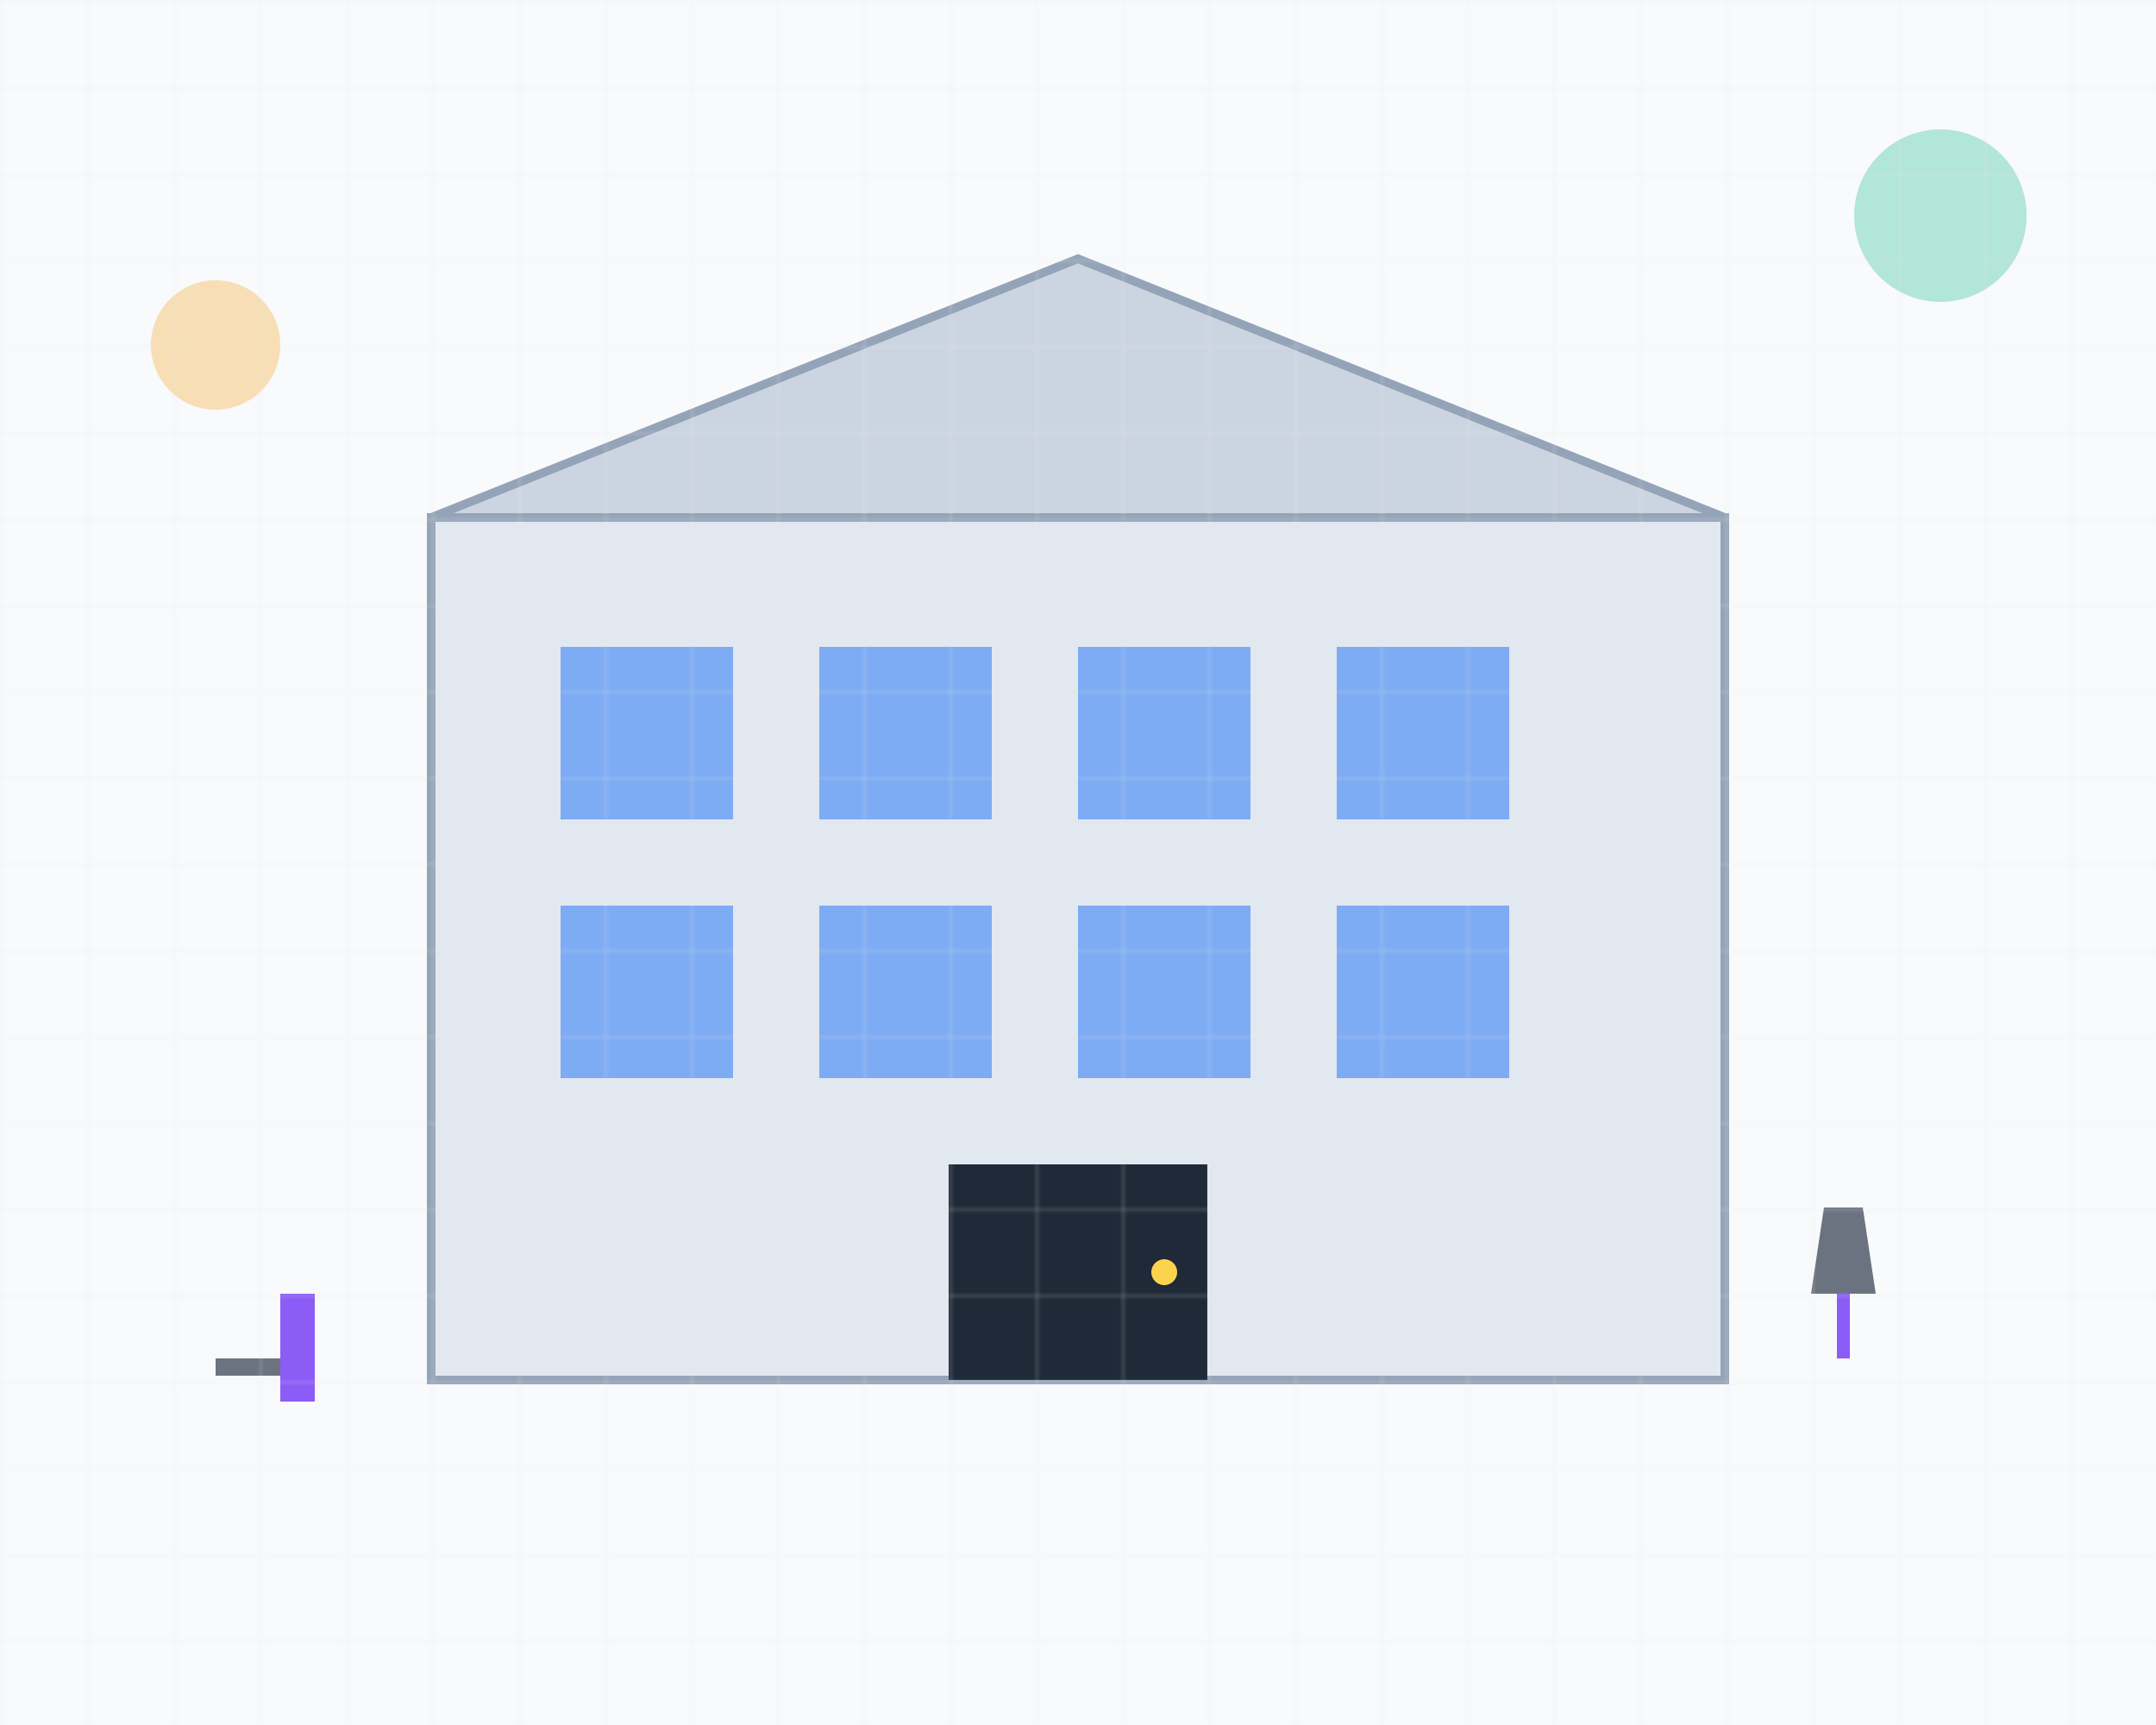 <svg width="500" height="400" viewBox="0 0 500 400" fill="none" xmlns="http://www.w3.org/2000/svg">
  <!-- Background -->
  <rect width="500" height="400" fill="#F8FAFC"/>
  
  <!-- Building outline -->
  <rect x="100" y="120" width="300" height="200" fill="#E2E8F0" stroke="#94A3B8" stroke-width="2"/>
  <polygon points="100,120 250,60 400,120" fill="#CBD5E1" stroke="#94A3B8" stroke-width="2"/>
  
  <!-- Windows -->
  <rect x="130" y="150" width="40" height="40" fill="#3B82F6" opacity="0.6"/>
  <rect x="190" y="150" width="40" height="40" fill="#3B82F6" opacity="0.6"/>
  <rect x="250" y="150" width="40" height="40" fill="#3B82F6" opacity="0.6"/>
  <rect x="310" y="150" width="40" height="40" fill="#3B82F6" opacity="0.6"/>
  
  <rect x="130" y="210" width="40" height="40" fill="#3B82F6" opacity="0.6"/>
  <rect x="190" y="210" width="40" height="40" fill="#3B82F6" opacity="0.6"/>
  <rect x="250" y="210" width="40" height="40" fill="#3B82F6" opacity="0.6"/>
  <rect x="310" y="210" width="40" height="40" fill="#3B82F6" opacity="0.6"/>
  
  <!-- Door -->
  <rect x="220" y="270" width="60" height="50" fill="#1F2937"/>
  <circle cx="270" cy="295" r="3" fill="#FCD34D"/>
  
  <!-- Tools -->
  <g transform="translate(50, 300)">
    <!-- Hammer -->
    <rect x="0" y="15" width="20" height="4" fill="#6B7280"/>
    <rect x="15" y="0" width="8" height="25" fill="#8B5CF6"/>
  </g>
  
  <g transform="translate(420, 280)">
    <!-- Trowel -->
    <polygon points="0,20 15,20 12,0 3,0" fill="#6B7280"/>
    <rect x="6" y="20" width="3" height="15" fill="#8B5CF6"/>
  </g>
  
  <!-- Decorative elements -->
  <circle cx="450" cy="50" r="20" fill="#10B981" opacity="0.3"/>
  <circle cx="50" cy="80" r="15" fill="#F59E0B" opacity="0.3"/>
  
  <!-- Grid pattern overlay -->
  <defs>
    <pattern id="grid" width="20" height="20" patternUnits="userSpaceOnUse">
      <path d="M 20 0 L 0 0 0 20" fill="none" stroke="#E5E7EB" stroke-width="0.5" opacity="0.5"/>
    </pattern>
  </defs>
  <rect width="500" height="400" fill="url(#grid)"/>
</svg>
